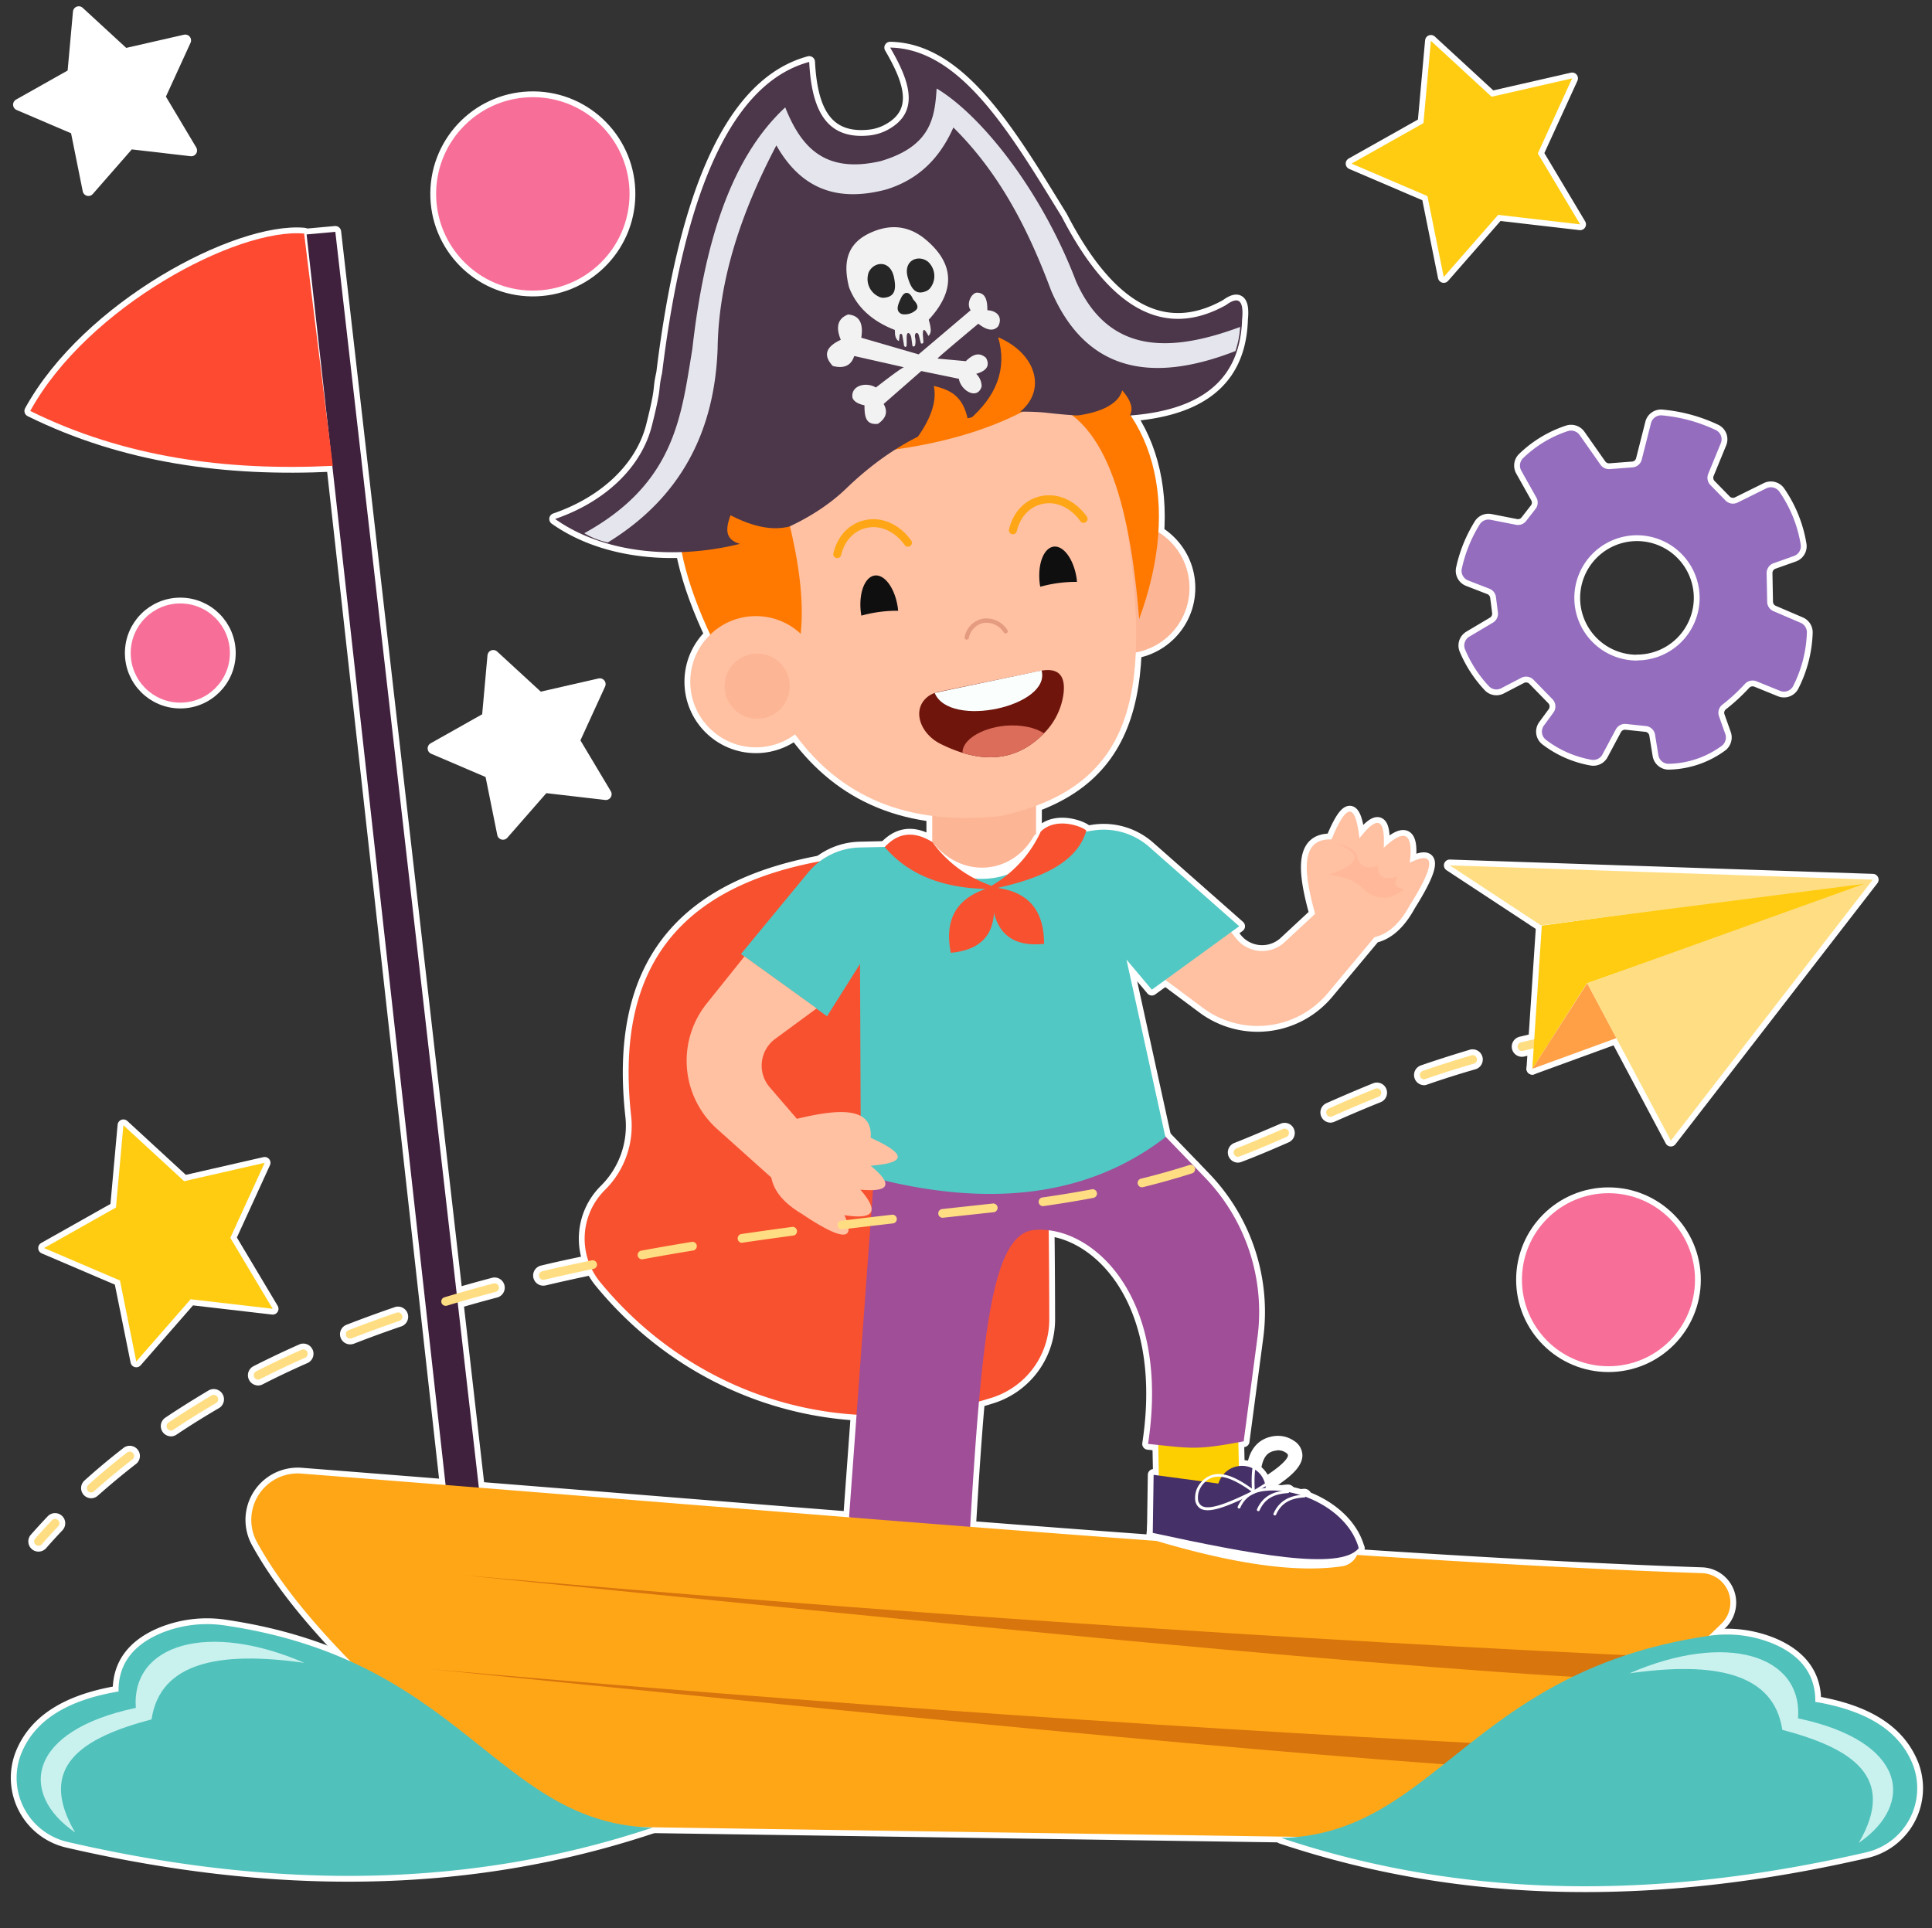 <svg id="Слой_1" data-name="Слой 1" xmlns="http://www.w3.org/2000/svg" viewBox="0 0 499 498.05"><rect x="0" y="0" width="499" height="498.05" fill="#333333" stroke="none"/><defs><style>.cls-1{fill:none;}.cls-2,.cls-33{fill:#956dbf;}.cls-10,.cls-11,.cls-12,.cls-13,.cls-14,.cls-15,.cls-16,.cls-17,.cls-18,.cls-19,.cls-2,.cls-20,.cls-21,.cls-22,.cls-23,.cls-24,.cls-25,.cls-26,.cls-27,.cls-28,.cls-29,.cls-3,.cls-30,.cls-31,.cls-32,.cls-4,.cls-5,.cls-6,.cls-7,.cls-8,.cls-9{stroke:#fff;stroke-linecap:round;stroke-linejoin:round;stroke-width:3px;}.cls-3,.cls-34{fill:#fc1;}.cls-35,.cls-4{fill:#fff;}.cls-36,.cls-5{fill:#f76f99;}.cls-37,.cls-6{fill:#ffc1a2;}.cls-38,.cls-7{fill:#f85130;}.cls-39,.cls-8{fill:#fecf00;}.cls-40,.cls-9{fill:#a04e97;}.cls-10,.cls-41{fill:#fcb595;}.cls-11,.cls-42{fill:#ff7900;}.cls-12,.cls-43{fill:#ffa617;}.cls-13,.cls-44{fill:#e59b7f;}.cls-14,.cls-45{fill:#0f0f0f;}.cls-15,.cls-46{fill:#6f150c;}.cls-16,.cls-47{fill:#fafffe;}.cls-17,.cls-48{fill:#dc6d5b;}.cls-18,.cls-49{fill:#51c8c4;}.cls-19,.cls-50{fill:#4c3649;}.cls-20,.cls-51{fill:#e5e6ed;}.cls-21,.cls-52{fill:#f2f2f2;}.cls-21,.cls-22,.cls-52,.cls-53{isolation:isolate;}.cls-22,.cls-23,.cls-53,.cls-54{fill:#262626;}.cls-24,.cls-55{fill:#40213d;}.cls-25,.cls-56{fill:#c35c07;opacity:0.66;}.cls-26,.cls-57{fill:#ff4a32;}.cls-27,.cls-58{fill:#ffb899;}.cls-28,.cls-59{fill:#51c1bb;}.cls-29,.cls-60{fill:#463068;}.cls-30,.cls-61{fill:#c9f2ef;}.cls-31,.cls-62{fill:#ffde83;}.cls-32,.cls-63{fill:#ffa046;}</style></defs><title>3</title><rect class="cls-1" width="499" height="498.05"/><path class="cls-2" d="M1769.24,843.12l-7-3a2.67,2.67,0,0,1-1.62-2.39l-.14-7.41a2.68,2.68,0,0,1,1.77-2.57l5.3-1.88a2.68,2.68,0,0,0,1.74-2.9,33.49,33.49,0,0,0-5.47-13.64,2.68,2.68,0,0,0-3.43-.93l-7.41,3.67a2.68,2.68,0,0,1-3.11-.52l-3.91-4a2.69,2.69,0,0,1-.57-2.89l3.24-7.89a2.65,2.65,0,0,0-1.22-3.4,40.93,40.93,0,0,0-13.88-3.81,2.67,2.67,0,0,0-2.92,2l-2.39,9.42a2.65,2.65,0,0,1-2.39,2l-5.86.45a2.71,2.71,0,0,1-2.4-1.13l-5.37-7.65a2.73,2.73,0,0,0-3-1.06,30.1,30.1,0,0,0-11.56,6.95,2.68,2.68,0,0,0-.53,3.29l3.89,6.94a2.65,2.65,0,0,1-.21,2.94l-2.41,3.1a2.66,2.66,0,0,1-2.63,1l-6.58-1.29a2.65,2.65,0,0,0-2.71,1.06,36,36,0,0,0-4.69,11.45,2.68,2.68,0,0,0,1.63,3.17l5.47,2.12a2.7,2.7,0,0,1,1.69,2.12l.51,4a2.68,2.68,0,0,1-1.28,2.64l-6.11,3.63a2.66,2.66,0,0,0-1.14,3.18,31.68,31.68,0,0,0,6.13,9.53,2.65,2.65,0,0,0,3.25.62l5.19-2.7a2.69,2.69,0,0,1,3.17.51l4.87,5a2.69,2.69,0,0,1,.18,3.57L1703,869.6a2.67,2.67,0,0,0,.45,3.73,27.13,27.13,0,0,0,11.74,5.17,2.67,2.67,0,0,0,2.88-1.36l3.46-6.48a2.69,2.69,0,0,1,2.64-1.4l5.12.54a2.67,2.67,0,0,1,2.37,2.22l.86,5.3a2.67,2.67,0,0,0,2.8,2.23,23.9,23.9,0,0,0,13.59-4.66,2.73,2.73,0,0,0,.91-3l-1.65-4.64a2.64,2.64,0,0,1,.92-3,48.57,48.57,0,0,0,5.82-5.38,2.71,2.71,0,0,1,2.94-.64l6.1,2.48a2.67,2.67,0,0,0,3.33-1.15,32.71,32.71,0,0,0,3.59-13.77A2.69,2.69,0,0,0,1769.24,843.12ZM1727,852.88a16.18,16.18,0,1,1,16.17-16.17h0A16.17,16.17,0,0,1,1727,852.84Z" transform="translate(-1304.19 -682.26)"/><polygon class="cls-3" points="31.87 290.65 47.56 305.1 68.36 300.35 59.49 319.74 70.43 338.06 49.24 335.6 35.2 351.67 30.98 330.75 11.37 322.37 29.95 311.9 31.87 290.65"/><polygon class="cls-4" points="127.4 169.4 139.24 180.29 154.92 176.71 148.22 191.33 156.47 205.14 140.5 203.29 129.91 215.4 126.73 199.63 111.95 193.31 125.96 185.42 127.4 169.4"/><polygon class="cls-4" points="20.34 3.12 32.17 14.01 47.85 10.43 41.16 25.05 49.4 38.86 33.43 37.01 22.84 49.12 19.67 33.35 4.88 27.03 18.89 19.14 20.34 3.12"/><polygon class="cls-3" points="369.57 10.54 385.26 24.99 406.06 20.24 397.19 39.63 408.13 57.95 386.94 55.5 372.89 71.56 368.68 50.65 349.07 42.26 367.65 31.8 369.57 10.54"/><circle class="cls-5" cx="415.44" cy="330.55" r="22.35"/><circle class="cls-5" cx="1441.88" cy="732.38" r="24.98" transform="translate(-611.57 1483.3) rotate(-89.33)"/><circle class="cls-5" cx="46.57" cy="168.68" r="12.81"/><path class="cls-6" d="M1615.18,914.19l8.25,10.43a8.57,8.57,0,0,0,12.56,1l7.87-7.32c-3-10.77-3.91-19.5,4.24-19.22,4.49-10.95,6.3-8,7.21-.3,5-6.46,6.65-4.59,6.27,2.46,4.93-4.61,7.76-4.61,6.73,3.87,6.46-3.22,6.91,0,0,11-2.6,4.77-5.65,7.44-9.1,8.21l-12.06,14.45a23.65,23.65,0,0,1-32.29,3.81l-12.49-9.3Z" transform="translate(-1304.19 -682.26)"/><path class="cls-7" d="M1467.21,970.59c-4-36,9.58-61.69,57.86-67.21l44.51-6.09c3.73,8.76,5.55,75.52,5.62,125.46a21.21,21.21,0,0,1-14.66,20.48c-38.82,12.36-77.6-.84-101.37-29.84a17.71,17.71,0,0,1,1.18-23.68l.21-.21A23.28,23.28,0,0,0,1467.21,970.59Z" transform="translate(-1304.19 -682.26)"/><polygon class="cls-8" points="319.8 370.35 320.09 384.42 299.37 384.51 299.09 369.94 319.8 370.35"/><path class="cls-9" d="M1529.93,986.13l-6.44,88c11.15,3.94,19.8,5.44,31.24,3.08,3.07-51.55,5.85-76.23,16.56-77.24,14.59-1.36,35.33,16.62,29.42,55.25,11,1.13,12.35,1.7,24.7-.67l3.56-26.83a50,50,0,0,0-13.57-41.31l-16.18-16.79" transform="translate(-1304.19 -682.26)"/><rect class="cls-10" x="240.78" y="189.22" width="26.81" height="46.05"/><circle class="cls-10" cx="290.28" cy="151.86" r="16.95"/><path class="cls-6" d="M1489,809.47c7,51.1,24.11,88.88,73.6,83.58,36.53-7.93,38.68-34.79,32.18-77.66-4.86-25.2-9.63-35.43-33.29-34.77L1495.29,795Z" transform="translate(-1304.19 -682.26)"/><path class="cls-11" d="M1508.17,856.56c6.18-13,2.45-33.33-5.17-56.58,28.66.7,52.65-3.34,70.08-14.06,16.43,3.16,22.88,25.81,25.34,56.22,11-29.88,3.88-55.66-18.13-66.2,6.31-7.54,4.94-14.41-3-20.72.48,4.36-.33,8.39-3.52,11.84,2-8-.1-15.61-8.69-22.56-1.12,6.28-5.46,11.29-12.2,15.35l-1.67-8.32c-28.81,12.71-55.43,25.46-56,38.64-22.8,9.88-18.73,36.35-3.14,64.73Z" transform="translate(-1304.19 -682.26)"/><circle class="cls-6" cx="195.23" cy="176.09" r="16.95"/><path class="cls-12" d="M1520.44,826.4a.85.85,0,0,1-.23,0,1,1,0,0,1-.77-1.23c1.08-4.56,4.19-7.77,8.32-8.6,4.33-.87,8.72,1.1,11.76,5.27a1,1,0,0,1-.23,1.43,1,1,0,0,1-1.43-.22c-2.55-3.51-6.17-5.18-9.69-4.47-3.33.67-5.84,3.31-6.73,7.06A1,1,0,0,1,1520.44,826.4Z" transform="translate(-1304.19 -682.26)"/><path class="cls-12" d="M1565.81,820.23a1,1,0,0,1-.24,0,1,1,0,0,1-.76-1.24c1.07-4.55,4.19-7.76,8.32-8.6,4.33-.87,8.72,1.1,11.76,5.28a1,1,0,0,1-.23,1.43,1,1,0,0,1-1.44-.23c-2.54-3.5-6.16-5.17-9.68-4.46-3.33.67-5.85,3.3-6.73,7.05A1,1,0,0,1,1565.81,820.23Z" transform="translate(-1304.19 -682.26)"/><path class="cls-13" d="M1553.88,847.48a.32.32,0,0,1-.13,0,.56.56,0,0,1-.42-.67,6,6,0,0,1,4.58-4.73,6.42,6.42,0,0,1,6.46,2.9.55.55,0,0,1-.12.78.56.56,0,0,1-.79-.12,5.35,5.35,0,0,0-5.33-2.46,4.88,4.88,0,0,0-3.7,3.89A.57.57,0,0,1,1553.88,847.48Z" transform="translate(-1304.19 -682.26)"/><path class="cls-14" d="M1582.3,831.92c0,.21,0,.43.07.64a34.45,34.45,0,0,0-9.51,1.26c0-.21-.08-.42-.1-.64-.67-5,.93-9.37,3.56-9.72S1581.63,826.9,1582.3,831.92Z" transform="translate(-1304.19 -682.26)"/><path class="cls-14" d="M1536.1,839.38c0,.21.05.43.07.64a34.45,34.45,0,0,0-9.51,1.26c0-.21-.08-.43-.1-.64-.67-5,.93-9.37,3.56-9.72S1535.43,834.36,1536.1,839.38Z" transform="translate(-1304.19 -682.26)"/><path class="cls-15" d="M1578.9,861.25a17.72,17.72,0,0,1-5.08,10.42l-.23.25c-5.68,5.69-12.6,7.33-20.81,4.79a38.06,38.06,0,0,1-5.49-2.22,11.4,11.4,0,0,1-1.92-1.16c-4.2-3.19-5.31-8.63-1.12-11.43a7.7,7.7,0,0,1,2.65-1l25.41-5.24C1577.24,854.51,1579.42,856.41,1578.9,861.25Z" transform="translate(-1304.19 -682.26)"/><path class="cls-16" d="M1573.21,855.44c2.51,9.27-23.82,15.08-27.62,5.79Z" transform="translate(-1304.19 -682.26)"/><path class="cls-17" d="M1573.82,871.67l-.23.25c-5.68,5.69-12.6,7.33-20.81,4.79-.08-3.3,4.79-6.39,11.06-7C1567.91,869.38,1571.6,870.17,1573.82,871.67Z" transform="translate(-1304.19 -682.26)"/><circle class="cls-10" cx="195.57" cy="177.23" r="8.41"/><path class="cls-18" d="M1526.21,901.17c8.21-.19,19.32-.41,19.32-.41.51,11.42,24.66,9.12,26.13-1.73l14.84-2.25A17.81,17.81,0,0,1,1601,901l23.25,20.51-22.56,16.39-6.55-7.77L1605.2,976c-19.79,15.26-45.82,18.83-78.66,9.62l-.22-54.38-8.52,13.53-22.23-16.09,17.16-20.82A17.82,17.82,0,0,1,1526.21,901.17Z" transform="translate(-1304.19 -682.26)"/><path class="cls-6" d="M1515.12,942.73l-10.71,7.87a8.57,8.57,0,0,0-1.4,12.52l7,8.13c10.86-2.61,19.63-3.23,19.06,4.9,10.79,4.88,7.73,6.59,0,7.22,6.29,5.2,4.36,6.81-2.67,6.18,4.43,5.1,4.33,7.92-4.11,6.59,3,6.57-.22,6.91-11-.34-4.67-2.77-7.23-5.9-7.88-9.38l-14-12.55a23.66,23.66,0,0,1-2.68-32.41l9.74-12.16Z" transform="translate(-1304.19 -682.26)"/><path class="cls-4" d="M1543.77,900.48l.62-.34a.89.89,0,0,1,1.12.21c7.64,9,20.24,7.63,25.75-2.21a.89.89,0,0,1,1.38-.21l0,0a.9.9,0,0,1,.27.79c-2.14,12.89-24.08,14.09-29.54,2.91A.92.92,0,0,1,1543.77,900.48Z" transform="translate(-1304.19 -682.26)"/><path class="cls-7" d="M1532.7,901.05c3.22-3.47,7.16-4.44,12.29-1.3A31.25,31.25,0,0,0,1560.18,911c2.35,10.33-.63,16.5-10.42,17.36-1.52-7.78.74-13.64,9-16.49C1547.62,911.59,1538.78,908.2,1532.7,901.05Z" transform="translate(-1304.19 -682.26)"/><path class="cls-7" d="M1573,897.05a31.26,31.26,0,0,1-12.72,14c-.31,10.58,3.81,16.06,13.57,15,0-7.92-3.36-13.23-12-14.44,10.42-2.35,20.38-6.14,22.9-14.73C1584.94,896.36,1577.42,892.76,1573,897.05Z" transform="translate(-1304.19 -682.26)"/><path class="cls-19" d="M1625,764.77c-.66,22.15-20.64,27.61-51,24.05q-28.64-2.37-51.5,19.86c-17.84,16.91-53.93,22.47-74.94,7.63,12.87-4.41,22.28-13.29,25-24.09s1.49-8.57,2.63-13.58c5.89-48.07,18.46-75.09,38-80.38.61,11.67,3.94,20.11,15.39,19a12.84,12.84,0,0,0,4.94-1.5c8.4-4.58,5.65-12.54.58-21.21,18.4.32,31.23,22.49,44.3,43.66,12.35,23.88,26.47,31.77,42.46,22.84C1623.77,758.9,1625.54,759.37,1625,764.77Z" transform="translate(-1304.19 -682.26)"/><path id="_1" data-name="1" class="cls-20" d="M1624.5,766.71c-18.35,6.81-34.08,6.94-42.39-11.8-9.09-23.81-24.71-43.06-36-49.79-.49,7.51-1.42,14.9-14.44,18.75C1517,727.26,1511,720,1507,710c-14.33,13.29-21,35.77-24,62.46-2.85,17.14-4.33,34.54-27.9,47.53a19.75,19.75,0,0,0,6.08,2.39c18.91-11.6,27.61-28.74,28.36-50.17.26-17.63,6.07-35.07,15.17-52.4,5.68,10,14.35,15.14,28.43,11.38,7.19-2.24,13.27-6.91,17.29-16,12.09,11.95,19.44,26.59,25.24,42.11,8.07,18.87,23.35,25.11,47.62,15.63A25.35,25.35,0,0,0,1624.5,766.71Z" transform="translate(-1304.19 -682.26)"/><g id="_1-2" data-name="1"><path id="_1-3" data-name="1" class="cls-21" d="M1544.07,764.84c.46,1.69.91,3.38-.09,4.18-.79-1.53-1.42-2.3-1.44-.45l.15,2.11a.42.42,0,0,1-.66.24l-.51-2c-.25-1-1.17-.85-1,.42a4.68,4.68,0,0,1,0,2.2c-.26.26-.49.31-.66.08l-.32-2.29c-.33-1.24-1.19-1.57-1.17.07v1.9c0,.82-.72.76-.74-.2l-.36-2.06c-.07-.74-.78-.78-.75.1l-.15,1.18c-.46-.06-.83-.73-1-1.57l-.06-1.26c-5.82-2.25-9.84-5.86-11.82-11-1.49-5.89-.87-10.93,5-13.86,5.09-2.5,9.83-2.26,14.16,1C1550.06,749.46,1551.73,756.55,1544.07,764.84Z" transform="translate(-1304.19 -682.26)"/><path id="_1-4" data-name="1" class="cls-22" d="M1535.06,753.76c.58,2.76.57,5.12-2.49,5.4a2.56,2.56,0,0,1-1.53-.34,5,5,0,0,1-2.67-5.52,2.66,2.66,0,0,1,.25-.83C1530,749.78,1534.06,749.38,1535.06,753.76Z" transform="translate(-1304.19 -682.26)"/><path id="_1-5" data-name="1" class="cls-22" d="M1538.65,753.9c.8,2.7,1.94,4.76,4.76,3.55a2.59,2.59,0,0,0,1.19-1,5,5,0,0,0-.29-6.13,2.76,2.76,0,0,0-.63-.6C1541.22,748,1537.43,749.57,1538.65,753.9Z" transform="translate(-1304.19 -682.26)"/><path id="_1-6" data-name="1" class="cls-23" d="M1540.13,759.69a1.15,1.15,0,0,1-.22-.35c-.59-1.42-1.88-2.2-2.9-.31-.87,1.79-1.66,3.54,0,4.31a1.29,1.29,0,0,0,.44.1,4.23,4.23,0,0,0,3.41-1.19,1.1,1.1,0,0,0,.2-.31C1541.32,761.36,1541,760.61,1540.13,759.69Z" transform="translate(-1304.19 -682.26)"/><path id="_1-7" data-name="1" class="cls-21" d="M1541.45,773.79l-14.81-4.3c.58-3.63-.41-5.75-3.41-6-2.78,1.09-3.18,3.38-1.88,6.54-3.49,1.64-4.87,3.74-2.07,6.76,3,.79,4.8-.21,5.54-2.57,0,0,13.35,3,12.86,2.92s-7.26,5.21-7.26,5.21c-2.58-1.55-6.55-.49-6.05,2.67.41,1.05,1.6,1.6,3.1,1.94,0,2.69.22,5.16,3.49,4.77,2.37-1.63,2.46-3.36,1.46-5.13l9.72-8.5,9.71,2c.51,3.09,4.78,5.58,5.88,2a4.53,4.53,0,0,0-1.41-3.28c2.51-.71,3.71-2,2.53-4.14-1.3-1.1-2.82-1.49-5.2.87l-7.32-.67c-.09-.15,10.54-9,10.54-9,2.21,1.74,3.92,2,5.11.69,1.13-2,.17-4-2.77-4.18,0-2.32-.35-4.31-2.4-4.52-1.56-.3-3.2,2.76-1.92,4.52Z" transform="translate(-1304.19 -682.26)"/></g><path class="cls-11" d="M1540.59,796c3.63-4.9,5.7-9.64,4.79-14.07,3.85,1,7.59,2.25,8.84,9,7.28-6.18,10.17-13.3,7.78-21.56,10.18,4.34,12.67,14.21,5.09,19.69" transform="translate(-1304.19 -682.26)"/><path class="cls-11" d="M1508.18,818.28c-1.89.31-6.46,1.63-15.31-2.92-1.91,5.08-.79,7.44,6,8" transform="translate(-1304.19 -682.26)"/><path class="cls-11" d="M1581.77,789.7c2.78-.37,10.86-1.57,12.27-6.61,3.16,3.63,3.86,7.09-2,9.28" transform="translate(-1304.19 -682.26)"/><polygon class="cls-24" points="115.58 388 79.19 60.55 86.61 59.88 124.34 390.02 115.58 388"/><path class="cls-12" d="M1748.78,1101.69q-4.62,4.49-9.32,8.83c-2.2,2-4.41,4-6.66,6-7,6.12-14.12,12-21.54,17.33q-4.14,3-8.4,5.84a199.82,199.82,0,0,1-22,12.75,44.83,44.83,0,0,1-20.51,4.59l-202.58-3a45,45,0,0,1-29.23-11.36c-19.63-17.47-45.65-39.55-58-62.11a12,12,0,0,1,11.44-17.68c130.71,10.23,271.53,22.64,361.73,25.72A7.61,7.61,0,0,1,1748.78,1101.69Z" transform="translate(-1304.19 -682.26)"/><path class="cls-25" d="M1739.46,1110.52c-2.2,2-4.41,4-6.66,6-64.52-2.54-188.45-15.26-309-27.39Q1584.24,1103.36,1739.46,1110.52Z" transform="translate(-1304.19 -682.26)"/><path class="cls-25" d="M1711.26,1133.84q-4.14,3-8.4,5.84c-68.23-4-179.26-15.4-287.58-26.3Q1565.55,1126.71,1711.26,1133.84Z" transform="translate(-1304.19 -682.26)"/><path class="cls-26" d="M1312,788.41c14.82-26.95,53.47-47.36,70.74-45.82l7.41,60C1362.63,803.93,1336.3,800.42,1312,788.41Z" transform="translate(-1304.19 -682.26)"/><path class="cls-27" d="M1648.79,900q11.24,3.87-1.35,8.19c3.62.45,6.78,1.41,8.82,3.65,3.5,3.15,7,3,10.61.06-1.93-.31-3.22-1-1.63-3.26-2.92.85-5.18.7-5.22-2.69-2.69.78-4.75.41-5.39-2.64C1653.79,901.43,1651.54,900.54,1648.79,900Z" transform="translate(-1304.19 -682.26)"/><path class="cls-28" d="M1472.75,1154.32c-40-1-48.64-43-110.12-52.15a31.27,31.27,0,0,0-17,2c-7,3-10.92,7.87-10.82,15-12.54,2.11-21.58,7-25.21,16.24a17,17,0,0,0,12.13,22.64C1373.55,1170,1424.08,1170.59,1472.75,1154.32Z" transform="translate(-1304.19 -682.26)"/><path class="cls-4" d="M1655.13,1082.14h0a5.07,5.07,0,0,1-4.3,4.69c-11.67,1.73-27.74-.47-49.16-6.92l.53-5.29" transform="translate(-1304.19 -682.26)"/><path class="cls-29" d="M1655.13,1082.14c-2.66-9.7-15.05-15.64-24-14.81.06-7.42-9.83-8.94-12.27-1.87l-16.71-2.25-.22,15C1626.92,1083.61,1650.44,1088.16,1655.13,1082.14Z" transform="translate(-1304.19 -682.26)"/><path class="cls-4" d="M1624.24,1071.91a.35.35,0,0,0,.3-.21c1.61-3.59,4.61-4.25,7.33-4.42a.38.38,0,0,0,.34-.39.37.37,0,0,0-.39-.34c-2.77.18-6.17.89-7.94,4.85a.36.36,0,0,0,.18.48A.29.29,0,0,0,1624.24,1071.91Z" transform="translate(-1304.19 -682.26)"/><path class="cls-4" d="M1629.23,1072.59a.35.35,0,0,0,.29-.21c1.6-3.59,4.59-4.27,7.32-4.45a.36.36,0,0,0,.33-.39.34.34,0,0,0-.38-.33c-2.77.18-6.17.91-7.93,4.87a.36.36,0,0,0,.18.48A.32.32,0,0,0,1629.23,1072.59Z" transform="translate(-1304.19 -682.26)"/><path class="cls-4" d="M1633.49,1073.7a.38.38,0,0,0,.3-.22c1.59-3.59,4.59-4.26,7.31-4.44a.38.38,0,0,0,.34-.39.37.37,0,0,0-.39-.34c-2.76.19-6.16.91-7.92,4.88a.37.37,0,0,0,.18.48Z" transform="translate(-1304.19 -682.26)"/><path class="cls-4" d="M1627.77,1068a.35.35,0,0,1-.19-.3c-.39-5.94,0-12.13,5.82-13a5.83,5.83,0,0,1,4.21,1,3,3,0,0,1,1.47,2.57c-.13,2.9-5,6.1-10.95,9.68a.35.35,0,0,1-.2,0A.29.29,0,0,1,1627.77,1068Zm5.73-12.53c-4,.57-5.63,4-5.23,11.59,5.12-3.11,10-6.33,10.08-8.79a2.32,2.32,0,0,0-1.17-2,5,5,0,0,0-2.74-.9A6,6,0,0,0,1633.5,1055.45Z" transform="translate(-1304.19 -682.26)"/><path class="cls-4" d="M1628.46,1067.79a.67.67,0,0,1-.15.14c-6.21,3-11.55,5.44-14.07,4a3,3,0,0,1-1.37-2.62,5.84,5.84,0,0,1,1.45-4.07c3.83-4.46,9.25-1.45,14,2.09a.37.37,0,0,1,.15.32A.43.43,0,0,1,1628.46,1067.79Zm-14.14-1.34a4.9,4.9,0,0,0-.72,2.8,2.29,2.29,0,0,0,1,2c2.12,1.24,7.45-1.11,12.84-3.74-6.14-4.41-9.91-5-12.58-1.85A5.06,5.06,0,0,0,1614.32,1066.45Z" transform="translate(-1304.19 -682.26)"/><path class="cls-30" d="M1323.59,1155.58c-14.6-10-12.39-26.26,15.68-32.17-1.19-16.45,18.66-22.44,43.53-11.63-22.09-3.15-37.27-.09-39.47,14.6C1325.39,1131.1,1313.6,1138.54,1323.59,1155.58Z" transform="translate(-1304.19 -682.26)"/><path class="cls-28" d="M1635.11,1157c40-1,48.64-43,110.12-52.15a31.37,31.37,0,0,1,17,2c7,3,10.92,7.87,10.82,15,12.54,2.12,21.58,7,25.21,16.25a17,17,0,0,1-12.13,22.63C1734.31,1172.67,1683.78,1173.29,1635.11,1157Z" transform="translate(-1304.19 -682.26)"/><path class="cls-30" d="M1784.27,1158.28c14.6-10,12.39-26.26-15.68-32.17,1.19-16.44-18.66-22.44-43.53-11.63,22.09-3.14,37.27-.09,39.47,14.6C1782.47,1133.8,1794.26,1141.24,1784.27,1158.28Z" transform="translate(-1304.19 -682.26)"/><path class="cls-31" d="M1314.13,1081.54a1.1,1.1,0,0,1-.74-.28,1.13,1.13,0,0,1-.11-1.59c1.4-1.58,2.85-3.17,4.32-4.72a1.12,1.12,0,1,1,1.63,1.55c-1.45,1.53-2.88,3.09-4.25,4.66A1.16,1.16,0,0,1,1314.13,1081.54Z" transform="translate(-1304.19 -682.26)"/><path class="cls-31" d="M1327.76,1067.76a1.16,1.16,0,0,1-.84-.37,1.13,1.13,0,0,1,.09-1.59c3.2-2.89,6.59-5.72,10.07-8.41a1.13,1.13,0,0,1,1.38,1.78c-3.44,2.66-6.78,5.45-10,8.3A1.12,1.12,0,0,1,1327.76,1067.76Zm20.58-16a1.13,1.13,0,0,1-.63-2.06c3.56-2.39,7.3-4.72,11.12-7a1.13,1.13,0,0,1,1.13,2c-3.78,2.2-7.48,4.51-11,6.87A1.13,1.13,0,0,1,1348.34,1051.78Zm22.5-13.14a1.13,1.13,0,0,1-.51-2.13c3.81-1.94,7.79-3.83,11.83-5.62a1.13,1.13,0,0,1,.91,2.06c-4,1.77-8,3.65-11.72,5.57A1.16,1.16,0,0,1,1370.84,1038.64Zm23.81-10.61a1.12,1.12,0,0,1-.41-2.17c4-1.55,8.11-3.06,12.29-4.49a1.13,1.13,0,1,1,.73,2.13c-4.15,1.42-8.26,2.92-12.2,4.46A1.18,1.18,0,0,1,1394.65,1028Zm24.66-8.46a1.12,1.12,0,0,1-.32-2.2c4.08-1.23,8.31-2.43,12.58-3.56a1.13,1.13,0,1,1,.58,2.18c-4.25,1.12-8.46,2.31-12.51,3.54A1.24,1.24,0,0,1,1419.31,1019.57Zm25.21-6.7a1.13,1.13,0,0,1-.26-2.23c4.13-1,8.43-1.91,12.77-2.81a1.12,1.12,0,1,1,.46,2.2c-4.33.9-8.61,1.84-12.71,2.81Zm25.55-5.32a1.12,1.12,0,0,1-.2-2.23c4.17-.77,8.5-1.53,12.88-2.24a1.13,1.13,0,1,1,.37,2.22c-4.37.71-8.69,1.47-12.85,2.23Zm25.77-4.25a1.12,1.12,0,0,1-1.11-1,1.13,1.13,0,0,1,1-1.28c4.1-.6,8.46-1.21,12.93-1.81a1.13,1.13,0,1,1,.3,2.23c-4.46.6-8.81,1.21-12.91,1.81Zm25.87-3.47a1.12,1.12,0,0,1-.14-2.24q6.54-.81,13-1.54a1.12,1.12,0,1,1,.26,2.23q-6.42.75-13,1.54Zm25.93-3a1.13,1.13,0,0,1-.13-2.25l13-1.42a1.13,1.13,0,1,1,.24,2.24l-13,1.42Zm25.9-3a1.13,1.13,0,0,1-.16-2.24c4.44-.64,8.74-1.34,12.81-2.11a1.12,1.12,0,0,1,.41,2.21c-4.09.77-8.43,1.49-12.9,2.13Zm25.59-4.87a1.13,1.13,0,0,1-.27-2.22c4.3-1.06,8.38-2.21,12.46-3.51a1.13,1.13,0,1,1,.68,2.15c-4.13,1.31-8.25,2.47-12.6,3.54A.84.84,0,0,1,1599.13,988.93Zm24.81-7.87a1.13,1.13,0,0,1-.41-2.18c3.61-1.41,7.3-3,12-5a1.11,1.11,0,0,1,1.48.57,1.13,1.13,0,0,1-.58,1.49c-4.69,2.06-8.41,3.62-12.05,5A1.24,1.24,0,0,1,1623.94,981.06Zm23.9-10.33a1.13,1.13,0,0,1-.45-2.16c4.67-2.07,8.37-3.64,12-5.11a1.12,1.12,0,0,1,1.47.62,1.14,1.14,0,0,1-.62,1.47c-3.62,1.45-7.31,3-12,5.08A1.06,1.06,0,0,1,1647.84,970.73Zm24.18-9.67a1.13,1.13,0,0,1-.37-2.19c4.1-1.42,8.18-2.71,12.47-4a1.13,1.13,0,1,1,.63,2.16c-4.26,1.23-8.3,2.51-12.36,3.92A1.19,1.19,0,0,1,1672,961.06Z" transform="translate(-1304.19 -682.26)"/><path class="cls-31" d="M1697.27,953.73a1.13,1.13,0,0,1-1.09-.86,1.14,1.14,0,0,1,.83-1.36q3-.72,6.22-1.43a1.13,1.13,0,1,1,.48,2.2q-3.18.71-6.17,1.42Z" transform="translate(-1304.19 -682.26)"/><path class="cls-3" d="M1714.06,936.26l71.6-25.28c.8-.76.47-1.06-1.11-.81l-82.14,11.17-2.46,37Z" transform="translate(-1304.19 -682.26)"/><polygon class="cls-31" points="483.71 227.22 374.43 223.52 398.01 239.03 481.5 228.29 409.93 253.99 431.55 294.64 483.71 227.22"/><polygon class="cls-32" points="409.93 253.99 395.77 276.07 417.47 268.15 409.93 253.99"/><path class="cls-33" d="M1769.24,843.12l-7-3a2.67,2.67,0,0,1-1.62-2.39l-.14-7.41a2.68,2.68,0,0,1,1.77-2.57l5.3-1.88a2.68,2.68,0,0,0,1.74-2.9,33.49,33.49,0,0,0-5.47-13.64,2.68,2.68,0,0,0-3.43-.93l-7.41,3.67a2.68,2.68,0,0,1-3.11-.52l-3.91-4a2.69,2.69,0,0,1-.57-2.89l3.24-7.89a2.65,2.65,0,0,0-1.22-3.4,40.93,40.93,0,0,0-13.88-3.81,2.67,2.67,0,0,0-2.92,2l-2.39,9.42a2.65,2.65,0,0,1-2.39,2l-5.86.45a2.71,2.71,0,0,1-2.4-1.13l-5.37-7.65a2.73,2.73,0,0,0-3-1.06,30.1,30.1,0,0,0-11.56,6.95,2.68,2.68,0,0,0-.53,3.29l3.89,6.94a2.65,2.65,0,0,1-.21,2.94l-2.41,3.1a2.66,2.66,0,0,1-2.63,1l-6.58-1.29a2.65,2.65,0,0,0-2.71,1.06,36,36,0,0,0-4.69,11.45,2.68,2.68,0,0,0,1.63,3.17l5.47,2.12a2.7,2.7,0,0,1,1.69,2.12l.51,4a2.68,2.68,0,0,1-1.28,2.64l-6.11,3.63a2.66,2.66,0,0,0-1.14,3.18,31.68,31.68,0,0,0,6.13,9.53,2.65,2.65,0,0,0,3.25.62l5.19-2.7a2.69,2.69,0,0,1,3.17.51l4.87,5a2.69,2.69,0,0,1,.18,3.57L1703,869.6a2.67,2.67,0,0,0,.45,3.73,27.13,27.13,0,0,0,11.74,5.17,2.67,2.67,0,0,0,2.88-1.36l3.46-6.48a2.69,2.69,0,0,1,2.64-1.4l5.12.54a2.67,2.67,0,0,1,2.37,2.22l.86,5.3a2.67,2.67,0,0,0,2.8,2.23,23.9,23.9,0,0,0,13.59-4.66,2.73,2.73,0,0,0,.91-3l-1.65-4.64a2.64,2.64,0,0,1,.92-3,48.57,48.57,0,0,0,5.82-5.38,2.71,2.71,0,0,1,2.94-.64l6.1,2.48a2.67,2.67,0,0,0,3.33-1.15,32.71,32.71,0,0,0,3.59-13.77A2.69,2.69,0,0,0,1769.24,843.12ZM1727,852.88a16.18,16.18,0,1,1,16.17-16.17h0A16.17,16.17,0,0,1,1727,852.84Z" transform="translate(-1304.19 -682.26)"/><polygon class="cls-34" points="31.87 290.65 47.56 305.1 68.36 300.35 59.49 319.74 70.43 338.06 49.24 335.6 35.2 351.67 30.98 330.75 11.37 322.37 29.95 311.9 31.87 290.65"/><polygon class="cls-35" points="127.4 169.4 139.24 180.29 154.92 176.71 148.22 191.33 156.47 205.14 140.5 203.29 129.91 215.4 126.73 199.63 111.95 193.31 125.96 185.42 127.4 169.4"/><polygon class="cls-35" points="20.34 3.12 32.17 14.01 47.85 10.43 41.16 25.05 49.4 38.86 33.43 37.01 22.84 49.12 19.67 33.35 4.88 27.03 18.89 19.14 20.34 3.12"/><polygon class="cls-34" points="369.57 10.54 385.26 24.99 406.06 20.24 397.19 39.63 408.13 57.95 386.94 55.5 372.89 71.56 368.68 50.65 349.07 42.26 367.65 31.8 369.57 10.54"/><circle class="cls-36" cx="415.44" cy="330.55" r="22.35"/><circle class="cls-36" cx="1441.88" cy="732.38" r="24.98" transform="translate(-611.57 1483.3) rotate(-89.33)"/><circle class="cls-36" cx="46.57" cy="168.68" r="12.81"/><path class="cls-37" d="M1615.18,914.19l8.25,10.43a8.57,8.57,0,0,0,12.56,1l7.87-7.32c-3-10.77-3.91-19.5,4.24-19.22,4.49-10.95,6.3-8,7.21-.3,5-6.46,6.65-4.59,6.27,2.46,4.93-4.61,7.76-4.61,6.73,3.87,6.46-3.22,6.91,0,0,11-2.6,4.77-5.65,7.44-9.1,8.21l-12.06,14.45a23.65,23.65,0,0,1-32.29,3.81l-12.49-9.3Z" transform="translate(-1304.19 -682.26)"/><path class="cls-38" d="M1467.21,970.59c-4-36,9.58-61.69,57.86-67.21l44.51-6.09c3.73,8.76,5.55,75.52,5.62,125.46a21.21,21.21,0,0,1-14.66,20.48c-38.82,12.36-77.6-.84-101.37-29.84a17.71,17.71,0,0,1,1.18-23.68l.21-.21A23.28,23.28,0,0,0,1467.21,970.59Z" transform="translate(-1304.19 -682.26)"/><polygon class="cls-39" points="319.8 370.35 320.09 384.42 299.37 384.51 299.09 369.94 319.8 370.35"/><path class="cls-40" d="M1529.93,986.13l-6.44,88c11.15,3.94,19.8,5.44,31.24,3.08,3.07-51.55,5.85-76.23,16.56-77.24,14.59-1.36,35.33,16.62,29.42,55.25,11,1.13,12.35,1.7,24.7-.67l3.56-26.83a50,50,0,0,0-13.57-41.31l-16.18-16.79" transform="translate(-1304.19 -682.26)"/><rect class="cls-41" x="240.78" y="189.22" width="26.81" height="46.05"/><circle class="cls-41" cx="290.28" cy="151.86" r="16.95"/><path class="cls-37" d="M1489,809.47c7,51.1,24.11,88.88,73.6,83.58,36.53-7.93,38.68-34.79,32.18-77.66-4.86-25.2-9.63-35.43-33.29-34.77L1495.29,795Z" transform="translate(-1304.19 -682.26)"/><path class="cls-42" d="M1508.17,856.56c6.18-13,2.45-33.33-5.17-56.58,28.66.7,52.65-3.34,70.08-14.06,16.43,3.16,22.88,25.81,25.34,56.22,11-29.88,3.88-55.66-18.13-66.2,6.31-7.54,4.94-14.41-3-20.72.48,4.36-.33,8.39-3.52,11.84,2-8-.1-15.61-8.69-22.56-1.12,6.28-5.46,11.29-12.2,15.35l-1.67-8.32c-28.81,12.71-55.43,25.46-56,38.64-22.8,9.88-18.73,36.35-3.14,64.73Z" transform="translate(-1304.19 -682.26)"/><circle class="cls-37" cx="195.23" cy="176.09" r="16.95"/><path class="cls-43" d="M1520.44,826.4a.85.85,0,0,1-.23,0,1,1,0,0,1-.77-1.23c1.08-4.56,4.19-7.77,8.32-8.6,4.33-.87,8.72,1.1,11.76,5.27a1,1,0,0,1-.23,1.43,1,1,0,0,1-1.43-.22c-2.55-3.51-6.17-5.18-9.69-4.47-3.33.67-5.84,3.31-6.73,7.06A1,1,0,0,1,1520.44,826.4Z" transform="translate(-1304.19 -682.26)"/><path class="cls-43" d="M1565.81,820.23a1,1,0,0,1-.24,0,1,1,0,0,1-.76-1.24c1.07-4.55,4.19-7.76,8.32-8.6,4.33-.87,8.72,1.1,11.76,5.28a1,1,0,0,1-.23,1.43,1,1,0,0,1-1.44-.23c-2.54-3.5-6.16-5.17-9.68-4.46-3.33.67-5.85,3.3-6.73,7.05A1,1,0,0,1,1565.81,820.23Z" transform="translate(-1304.19 -682.26)"/><path class="cls-44" d="M1553.88,847.48a.32.32,0,0,1-.13,0,.56.56,0,0,1-.42-.67,6,6,0,0,1,4.58-4.73,6.42,6.42,0,0,1,6.46,2.9.55.55,0,0,1-.12.78.56.56,0,0,1-.79-.12,5.35,5.35,0,0,0-5.33-2.46,4.88,4.88,0,0,0-3.7,3.89A.57.57,0,0,1,1553.88,847.48Z" transform="translate(-1304.19 -682.26)"/><path class="cls-45" d="M1582.3,831.92c0,.21,0,.43.07.64a34.45,34.45,0,0,0-9.51,1.26c0-.21-.08-.42-.1-.64-.67-5,.93-9.37,3.56-9.72S1581.63,826.9,1582.3,831.92Z" transform="translate(-1304.19 -682.26)"/><path class="cls-45" d="M1536.1,839.38c0,.21.05.43.07.64a34.45,34.45,0,0,0-9.51,1.26c0-.21-.08-.43-.1-.64-.67-5,.93-9.37,3.56-9.72S1535.43,834.36,1536.1,839.38Z" transform="translate(-1304.19 -682.26)"/><path class="cls-46" d="M1578.9,861.25a17.72,17.72,0,0,1-5.08,10.42l-.23.25c-5.68,5.69-12.6,7.33-20.81,4.79a38.06,38.06,0,0,1-5.49-2.22,11.4,11.4,0,0,1-1.92-1.16c-4.2-3.19-5.31-8.63-1.12-11.43a7.7,7.7,0,0,1,2.65-1l25.41-5.24C1577.24,854.51,1579.42,856.41,1578.9,861.25Z" transform="translate(-1304.19 -682.26)"/><path class="cls-47" d="M1573.21,855.44c2.51,9.27-23.82,15.08-27.62,5.79Z" transform="translate(-1304.19 -682.26)"/><path class="cls-48" d="M1573.82,871.67l-.23.25c-5.68,5.69-12.6,7.33-20.81,4.79-.08-3.3,4.79-6.39,11.06-7C1567.91,869.38,1571.6,870.17,1573.82,871.67Z" transform="translate(-1304.19 -682.26)"/><circle class="cls-41" cx="195.57" cy="177.23" r="8.41"/><path class="cls-49" d="M1526.21,901.17c8.21-.19,19.32-.41,19.32-.41.51,11.42,24.66,9.12,26.13-1.73l14.84-2.25A17.81,17.81,0,0,1,1601,901l23.25,20.51-22.56,16.39-6.55-7.77L1605.2,976c-19.79,15.26-45.82,18.83-78.66,9.62l-.22-54.38-8.52,13.53-22.23-16.09,17.16-20.82A17.82,17.82,0,0,1,1526.21,901.17Z" transform="translate(-1304.19 -682.26)"/><path class="cls-37" d="M1515.12,942.73l-10.71,7.87a8.57,8.57,0,0,0-1.4,12.52l7,8.13c10.86-2.61,19.63-3.23,19.06,4.9,10.79,4.88,7.73,6.59,0,7.22,6.29,5.2,4.36,6.81-2.67,6.18,4.43,5.1,4.33,7.92-4.11,6.59,3,6.57-.22,6.91-11-.34-4.67-2.77-7.23-5.9-7.88-9.38l-14-12.55a23.66,23.66,0,0,1-2.68-32.41l9.74-12.16Z" transform="translate(-1304.19 -682.26)"/><path class="cls-35" d="M1543.77,900.48l.62-.34a.89.89,0,0,1,1.12.21c7.64,9,20.24,7.63,25.75-2.21a.89.89,0,0,1,1.38-.21l0,0a.9.9,0,0,1,.27.79c-2.14,12.89-24.08,14.09-29.54,2.91A.92.92,0,0,1,1543.77,900.48Z" transform="translate(-1304.19 -682.26)"/><path class="cls-38" d="M1532.7,901.05c3.22-3.47,7.16-4.44,12.29-1.3A31.25,31.25,0,0,0,1560.18,911c2.35,10.33-.63,16.5-10.42,17.36-1.52-7.78.74-13.64,9-16.49C1547.62,911.59,1538.78,908.2,1532.7,901.05Z" transform="translate(-1304.19 -682.26)"/><path class="cls-38" d="M1573,897.05a31.26,31.26,0,0,1-12.72,14c-.31,10.58,3.81,16.06,13.57,15,0-7.92-3.36-13.23-12-14.44,10.42-2.35,20.38-6.14,22.9-14.73C1584.94,896.36,1577.42,892.76,1573,897.05Z" transform="translate(-1304.19 -682.26)"/><path class="cls-50" d="M1625,764.77c-.66,22.15-20.64,27.61-51,24.05q-28.64-2.37-51.5,19.86c-17.84,16.91-53.93,22.47-74.94,7.63,12.87-4.41,22.28-13.29,25-24.09s1.49-8.57,2.63-13.58c5.89-48.07,18.46-75.09,38-80.38.61,11.67,3.94,20.11,15.39,19a12.84,12.84,0,0,0,4.94-1.5c8.4-4.58,5.65-12.54.58-21.21,18.4.32,31.23,22.49,44.3,43.66,12.35,23.88,26.47,31.77,42.46,22.84C1623.77,758.9,1625.54,759.37,1625,764.77Z" transform="translate(-1304.19 -682.26)"/><path id="_1-8" data-name="1" class="cls-51" d="M1624.5,766.71c-18.35,6.81-34.08,6.94-42.39-11.8-9.09-23.81-24.71-43.06-36-49.79-.49,7.51-1.42,14.9-14.44,18.75C1517,727.26,1511,720,1507,710c-14.33,13.29-21,35.77-24,62.46-2.85,17.14-4.33,34.54-27.9,47.53a19.75,19.75,0,0,0,6.08,2.39c18.91-11.6,27.61-28.74,28.36-50.17.26-17.63,6.07-35.07,15.17-52.4,5.68,10,14.35,15.14,28.43,11.38,7.19-2.24,13.27-6.91,17.29-16,12.09,11.95,19.44,26.59,25.24,42.11,8.07,18.87,23.35,25.11,47.62,15.63A25.35,25.35,0,0,0,1624.5,766.71Z" transform="translate(-1304.19 -682.26)"/><g id="_1-9" data-name="1"><path id="_1-10" data-name="1" class="cls-52" d="M1544.07,764.84c.46,1.69.91,3.38-.09,4.18-.79-1.53-1.42-2.3-1.44-.45l.15,2.11a.42.42,0,0,1-.66.24l-.51-2c-.25-1-1.17-.85-1,.42a4.68,4.68,0,0,1,0,2.2c-.26.26-.49.31-.66.08l-.32-2.29c-.33-1.24-1.19-1.57-1.17.07v1.9c0,.82-.72.76-.74-.2l-.36-2.06c-.07-.74-.78-.78-.75.1l-.15,1.18c-.46-.06-.83-.73-1-1.57l-.06-1.26c-5.82-2.25-9.84-5.86-11.82-11-1.49-5.89-.87-10.93,5-13.86,5.09-2.5,9.83-2.26,14.16,1C1550.06,749.46,1551.73,756.55,1544.07,764.84Z" transform="translate(-1304.19 -682.26)"/><path id="_1-11" data-name="1" class="cls-53" d="M1535.06,753.76c.58,2.76.57,5.12-2.49,5.4a2.56,2.56,0,0,1-1.53-.34,5,5,0,0,1-2.67-5.52,2.66,2.66,0,0,1,.25-.83C1530,749.78,1534.06,749.38,1535.06,753.76Z" transform="translate(-1304.19 -682.26)"/><path id="_1-12" data-name="1" class="cls-53" d="M1538.65,753.9c.8,2.7,1.94,4.76,4.76,3.55a2.59,2.59,0,0,0,1.19-1,5,5,0,0,0-.29-6.13,2.76,2.76,0,0,0-.63-.6C1541.22,748,1537.43,749.57,1538.65,753.9Z" transform="translate(-1304.19 -682.26)"/><path id="_1-13" data-name="1" class="cls-54" d="M1540.13,759.69a1.15,1.15,0,0,1-.22-.35c-.59-1.42-1.88-2.2-2.9-.31-.87,1.79-1.66,3.54,0,4.31a1.29,1.29,0,0,0,.44.1,4.23,4.23,0,0,0,3.41-1.19,1.1,1.1,0,0,0,.2-.31C1541.32,761.36,1541,760.61,1540.13,759.69Z" transform="translate(-1304.19 -682.26)"/><path id="_1-14" data-name="1" class="cls-52" d="M1541.45,773.79l-14.81-4.3c.58-3.63-.41-5.75-3.41-6-2.78,1.09-3.18,3.38-1.88,6.54-3.49,1.64-4.87,3.74-2.07,6.76,3,.79,4.8-.21,5.54-2.57,0,0,13.35,3,12.86,2.92s-7.26,5.21-7.26,5.21c-2.58-1.55-6.55-.49-6.05,2.67.41,1.05,1.6,1.6,3.1,1.94,0,2.69.22,5.16,3.49,4.77,2.37-1.63,2.46-3.36,1.46-5.13l9.72-8.5,9.71,2c.51,3.09,4.78,5.58,5.88,2a4.53,4.53,0,0,0-1.41-3.28c2.51-.71,3.71-2,2.53-4.14-1.3-1.1-2.82-1.49-5.2.87l-7.32-.67c-.09-.15,10.54-9,10.54-9,2.21,1.74,3.92,2,5.11.69,1.13-2,.17-4-2.77-4.18,0-2.32-.35-4.31-2.4-4.52-1.56-.3-3.2,2.76-1.92,4.52Z" transform="translate(-1304.19 -682.26)"/></g><path class="cls-42" d="M1540.59,796c3.63-4.9,5.7-9.64,4.79-14.07,3.85,1,7.59,2.25,8.84,9,7.28-6.18,10.17-13.3,7.78-21.56,10.18,4.34,12.67,14.21,5.09,19.69" transform="translate(-1304.19 -682.26)"/><path class="cls-42" d="M1508.18,818.28c-1.89.31-6.46,1.63-15.31-2.92-1.91,5.08-.79,7.44,6,8" transform="translate(-1304.19 -682.26)"/><path class="cls-42" d="M1581.77,789.7c2.78-.37,10.86-1.57,12.27-6.61,3.16,3.63,3.86,7.09-2,9.28" transform="translate(-1304.19 -682.26)"/><polygon class="cls-55" points="115.58 388 79.19 60.55 86.61 59.88 124.34 390.02 115.58 388"/><path class="cls-43" d="M1748.78,1101.69q-4.62,4.49-9.32,8.83c-2.2,2-4.41,4-6.66,6-7,6.12-14.12,12-21.54,17.33q-4.14,3-8.4,5.84a199.82,199.82,0,0,1-22,12.75,44.83,44.83,0,0,1-20.51,4.59l-202.58-3a45,45,0,0,1-29.23-11.36c-19.63-17.47-45.65-39.55-58-62.11a12,12,0,0,1,11.44-17.68c130.71,10.23,271.53,22.64,361.73,25.72A7.61,7.61,0,0,1,1748.78,1101.69Z" transform="translate(-1304.19 -682.26)"/><path class="cls-56" d="M1739.46,1110.52c-2.2,2-4.41,4-6.66,6-64.52-2.54-188.45-15.26-309-27.39Q1584.24,1103.36,1739.46,1110.52Z" transform="translate(-1304.19 -682.26)"/><path class="cls-56" d="M1711.26,1133.84q-4.14,3-8.4,5.84c-68.23-4-179.26-15.4-287.58-26.3Q1565.55,1126.71,1711.26,1133.84Z" transform="translate(-1304.19 -682.26)"/><path class="cls-57" d="M1312,788.41c14.82-26.95,53.47-47.36,70.74-45.82l7.41,60C1362.63,803.93,1336.3,800.42,1312,788.41Z" transform="translate(-1304.19 -682.26)"/><path class="cls-58" d="M1648.79,900q11.24,3.87-1.35,8.19c3.62.45,6.78,1.41,8.82,3.65,3.5,3.15,7,3,10.61.06-1.93-.31-3.22-1-1.63-3.26-2.92.85-5.18.7-5.22-2.69-2.69.78-4.75.41-5.39-2.64C1653.79,901.43,1651.54,900.54,1648.79,900Z" transform="translate(-1304.19 -682.26)"/><path class="cls-59" d="M1472.75,1154.32c-40-1-48.64-43-110.12-52.15a31.27,31.27,0,0,0-17,2c-7,3-10.92,7.87-10.82,15-12.54,2.11-21.58,7-25.21,16.24a17,17,0,0,0,12.13,22.64C1373.55,1170,1424.08,1170.59,1472.75,1154.32Z" transform="translate(-1304.19 -682.26)"/><path class="cls-35" d="M1655.13,1082.14h0a5.07,5.07,0,0,1-4.3,4.69c-11.67,1.73-27.74-.47-49.16-6.92l.53-5.29" transform="translate(-1304.19 -682.26)"/><path class="cls-60" d="M1655.13,1082.14c-2.66-9.7-15.05-15.64-24-14.81.06-7.42-9.83-8.94-12.27-1.87l-16.71-2.25-.22,15C1626.92,1083.61,1650.44,1088.16,1655.13,1082.14Z" transform="translate(-1304.19 -682.26)"/><path class="cls-35" d="M1624.24,1071.91a.35.35,0,0,0,.3-.21c1.61-3.59,4.61-4.25,7.33-4.42a.38.38,0,0,0,.34-.39.37.37,0,0,0-.39-.34c-2.77.18-6.17.89-7.94,4.85a.36.36,0,0,0,.18.48A.29.29,0,0,0,1624.24,1071.91Z" transform="translate(-1304.19 -682.26)"/><path class="cls-35" d="M1629.23,1072.59a.35.35,0,0,0,.29-.21c1.6-3.59,4.59-4.27,7.32-4.45a.36.36,0,0,0,.33-.39.34.34,0,0,0-.38-.33c-2.77.18-6.17.91-7.93,4.87a.36.36,0,0,0,.18.48A.32.32,0,0,0,1629.23,1072.59Z" transform="translate(-1304.19 -682.26)"/><path class="cls-35" d="M1633.49,1073.7a.38.38,0,0,0,.3-.22c1.59-3.59,4.59-4.26,7.31-4.44a.38.38,0,0,0,.34-.39.37.37,0,0,0-.39-.34c-2.76.19-6.16.91-7.92,4.88a.37.37,0,0,0,.18.48Z" transform="translate(-1304.19 -682.26)"/><path class="cls-35" d="M1627.77,1068a.35.35,0,0,1-.19-.3c-.39-5.94,0-12.13,5.82-13a5.83,5.83,0,0,1,4.21,1,3,3,0,0,1,1.47,2.57c-.13,2.9-5,6.1-10.95,9.68a.35.35,0,0,1-.2,0A.29.29,0,0,1,1627.77,1068Zm5.73-12.53c-4,.57-5.63,4-5.23,11.59,5.12-3.11,10-6.33,10.08-8.79a2.32,2.32,0,0,0-1.17-2,5,5,0,0,0-2.74-.9A6,6,0,0,0,1633.5,1055.45Z" transform="translate(-1304.19 -682.26)"/><path class="cls-35" d="M1628.46,1067.79a.67.67,0,0,1-.15.14c-6.21,3-11.55,5.44-14.07,4a3,3,0,0,1-1.37-2.62,5.84,5.84,0,0,1,1.45-4.07c3.83-4.46,9.25-1.45,14,2.09a.37.37,0,0,1,.15.32A.43.43,0,0,1,1628.46,1067.79Zm-14.14-1.34a4.9,4.9,0,0,0-.72,2.8,2.29,2.29,0,0,0,1,2c2.12,1.24,7.45-1.11,12.84-3.74-6.14-4.41-9.91-5-12.58-1.85A5.06,5.06,0,0,0,1614.32,1066.45Z" transform="translate(-1304.19 -682.26)"/><path class="cls-61" d="M1323.59,1155.58c-14.6-10-12.39-26.26,15.68-32.17-1.19-16.45,18.66-22.44,43.53-11.63-22.09-3.15-37.27-.09-39.47,14.6C1325.39,1131.1,1313.6,1138.54,1323.59,1155.58Z" transform="translate(-1304.19 -682.26)"/><path class="cls-59" d="M1635.11,1157c40-1,48.64-43,110.12-52.15a31.37,31.37,0,0,1,17,2c7,3,10.92,7.87,10.82,15,12.54,2.12,21.58,7,25.21,16.25a17,17,0,0,1-12.13,22.63C1734.31,1172.67,1683.78,1173.29,1635.11,1157Z" transform="translate(-1304.19 -682.26)"/><path class="cls-61" d="M1784.27,1158.28c14.6-10,12.39-26.26-15.68-32.17,1.19-16.44-18.66-22.44-43.53-11.63,22.09-3.14,37.27-.09,39.47,14.6C1782.47,1133.8,1794.26,1141.24,1784.27,1158.28Z" transform="translate(-1304.19 -682.26)"/><path class="cls-62" d="M1314.13,1081.54a1.1,1.1,0,0,1-.74-.28,1.13,1.13,0,0,1-.11-1.59c1.4-1.58,2.85-3.17,4.32-4.72a1.12,1.12,0,1,1,1.63,1.55c-1.45,1.53-2.88,3.09-4.25,4.66A1.16,1.16,0,0,1,1314.13,1081.54Z" transform="translate(-1304.19 -682.26)"/><path class="cls-62" d="M1327.76,1067.76a1.16,1.16,0,0,1-.84-.37,1.13,1.13,0,0,1,.09-1.59c3.2-2.89,6.59-5.72,10.07-8.41a1.13,1.13,0,0,1,1.38,1.78c-3.44,2.66-6.78,5.45-10,8.3A1.12,1.12,0,0,1,1327.76,1067.76Zm20.58-16a1.13,1.13,0,0,1-.63-2.06c3.56-2.39,7.3-4.72,11.12-7a1.13,1.13,0,0,1,1.13,2c-3.78,2.2-7.48,4.51-11,6.87A1.13,1.13,0,0,1,1348.34,1051.78Zm22.5-13.14a1.13,1.13,0,0,1-.51-2.13c3.81-1.94,7.79-3.83,11.83-5.62a1.13,1.13,0,0,1,.91,2.06c-4,1.77-8,3.65-11.72,5.57A1.16,1.16,0,0,1,1370.84,1038.64Zm23.81-10.61a1.12,1.12,0,0,1-.41-2.17c4-1.55,8.11-3.06,12.29-4.49a1.13,1.13,0,1,1,.73,2.13c-4.15,1.42-8.26,2.92-12.2,4.46A1.18,1.18,0,0,1,1394.65,1028Zm24.66-8.46a1.12,1.12,0,0,1-.32-2.2c4.08-1.23,8.31-2.43,12.58-3.56a1.13,1.13,0,1,1,.58,2.18c-4.25,1.12-8.46,2.31-12.51,3.54A1.24,1.24,0,0,1,1419.31,1019.57Zm25.21-6.7a1.13,1.13,0,0,1-.26-2.23c4.13-1,8.43-1.91,12.77-2.81a1.12,1.12,0,1,1,.46,2.2c-4.33.9-8.61,1.84-12.71,2.81Zm25.55-5.32a1.12,1.12,0,0,1-.2-2.23c4.17-.77,8.5-1.53,12.88-2.24a1.13,1.13,0,1,1,.37,2.22c-4.37.71-8.69,1.47-12.85,2.23Zm25.77-4.25a1.12,1.12,0,0,1-1.11-1,1.13,1.13,0,0,1,1-1.28c4.1-.6,8.46-1.21,12.93-1.81a1.13,1.13,0,1,1,.3,2.23c-4.46.6-8.81,1.21-12.91,1.81Zm25.87-3.47a1.12,1.12,0,0,1-.14-2.24q6.54-.81,13-1.54a1.12,1.12,0,1,1,.26,2.23q-6.42.75-13,1.54Zm25.93-3a1.13,1.13,0,0,1-.13-2.25l13-1.42a1.13,1.13,0,1,1,.24,2.24l-13,1.42Zm25.9-3a1.13,1.13,0,0,1-.16-2.24c4.44-.64,8.74-1.34,12.81-2.11a1.12,1.12,0,0,1,.41,2.21c-4.09.77-8.43,1.49-12.9,2.13Zm25.59-4.87a1.13,1.13,0,0,1-.27-2.22c4.3-1.06,8.38-2.21,12.46-3.51a1.13,1.13,0,1,1,.68,2.15c-4.13,1.31-8.25,2.47-12.6,3.54A.84.84,0,0,1,1599.13,988.93Zm24.81-7.87a1.13,1.13,0,0,1-.41-2.18c3.61-1.41,7.3-3,12-5a1.11,1.11,0,0,1,1.48.57,1.13,1.13,0,0,1-.58,1.49c-4.69,2.06-8.41,3.62-12.05,5A1.24,1.24,0,0,1,1623.94,981.06Zm23.9-10.33a1.13,1.13,0,0,1-.45-2.16c4.67-2.07,8.37-3.64,12-5.11a1.12,1.12,0,0,1,1.47.62,1.14,1.14,0,0,1-.62,1.47c-3.62,1.45-7.31,3-12,5.08A1.06,1.06,0,0,1,1647.84,970.73Zm24.18-9.67a1.13,1.13,0,0,1-.37-2.19c4.1-1.42,8.18-2.71,12.47-4a1.13,1.13,0,1,1,.63,2.16c-4.26,1.23-8.3,2.51-12.36,3.92A1.19,1.19,0,0,1,1672,961.06Z" transform="translate(-1304.19 -682.26)"/><path class="cls-62" d="M1697.27,953.73a1.13,1.13,0,0,1-1.09-.86,1.14,1.14,0,0,1,.83-1.36q3-.72,6.22-1.43a1.13,1.13,0,1,1,.48,2.2q-3.18.71-6.17,1.42Z" transform="translate(-1304.19 -682.26)"/><path class="cls-34" d="M1714.06,936.26l71.6-25.28c.8-.76.47-1.06-1.11-.81l-82.14,11.17-2.46,37Z" transform="translate(-1304.19 -682.26)"/><polygon class="cls-62" points="483.71 227.22 374.43 223.52 398.01 239.03 481.5 228.29 409.93 253.99 431.55 294.64 483.71 227.22"/><polygon class="cls-63" points="409.93 253.99 395.77 276.07 417.47 268.15 409.93 253.99"/></svg>